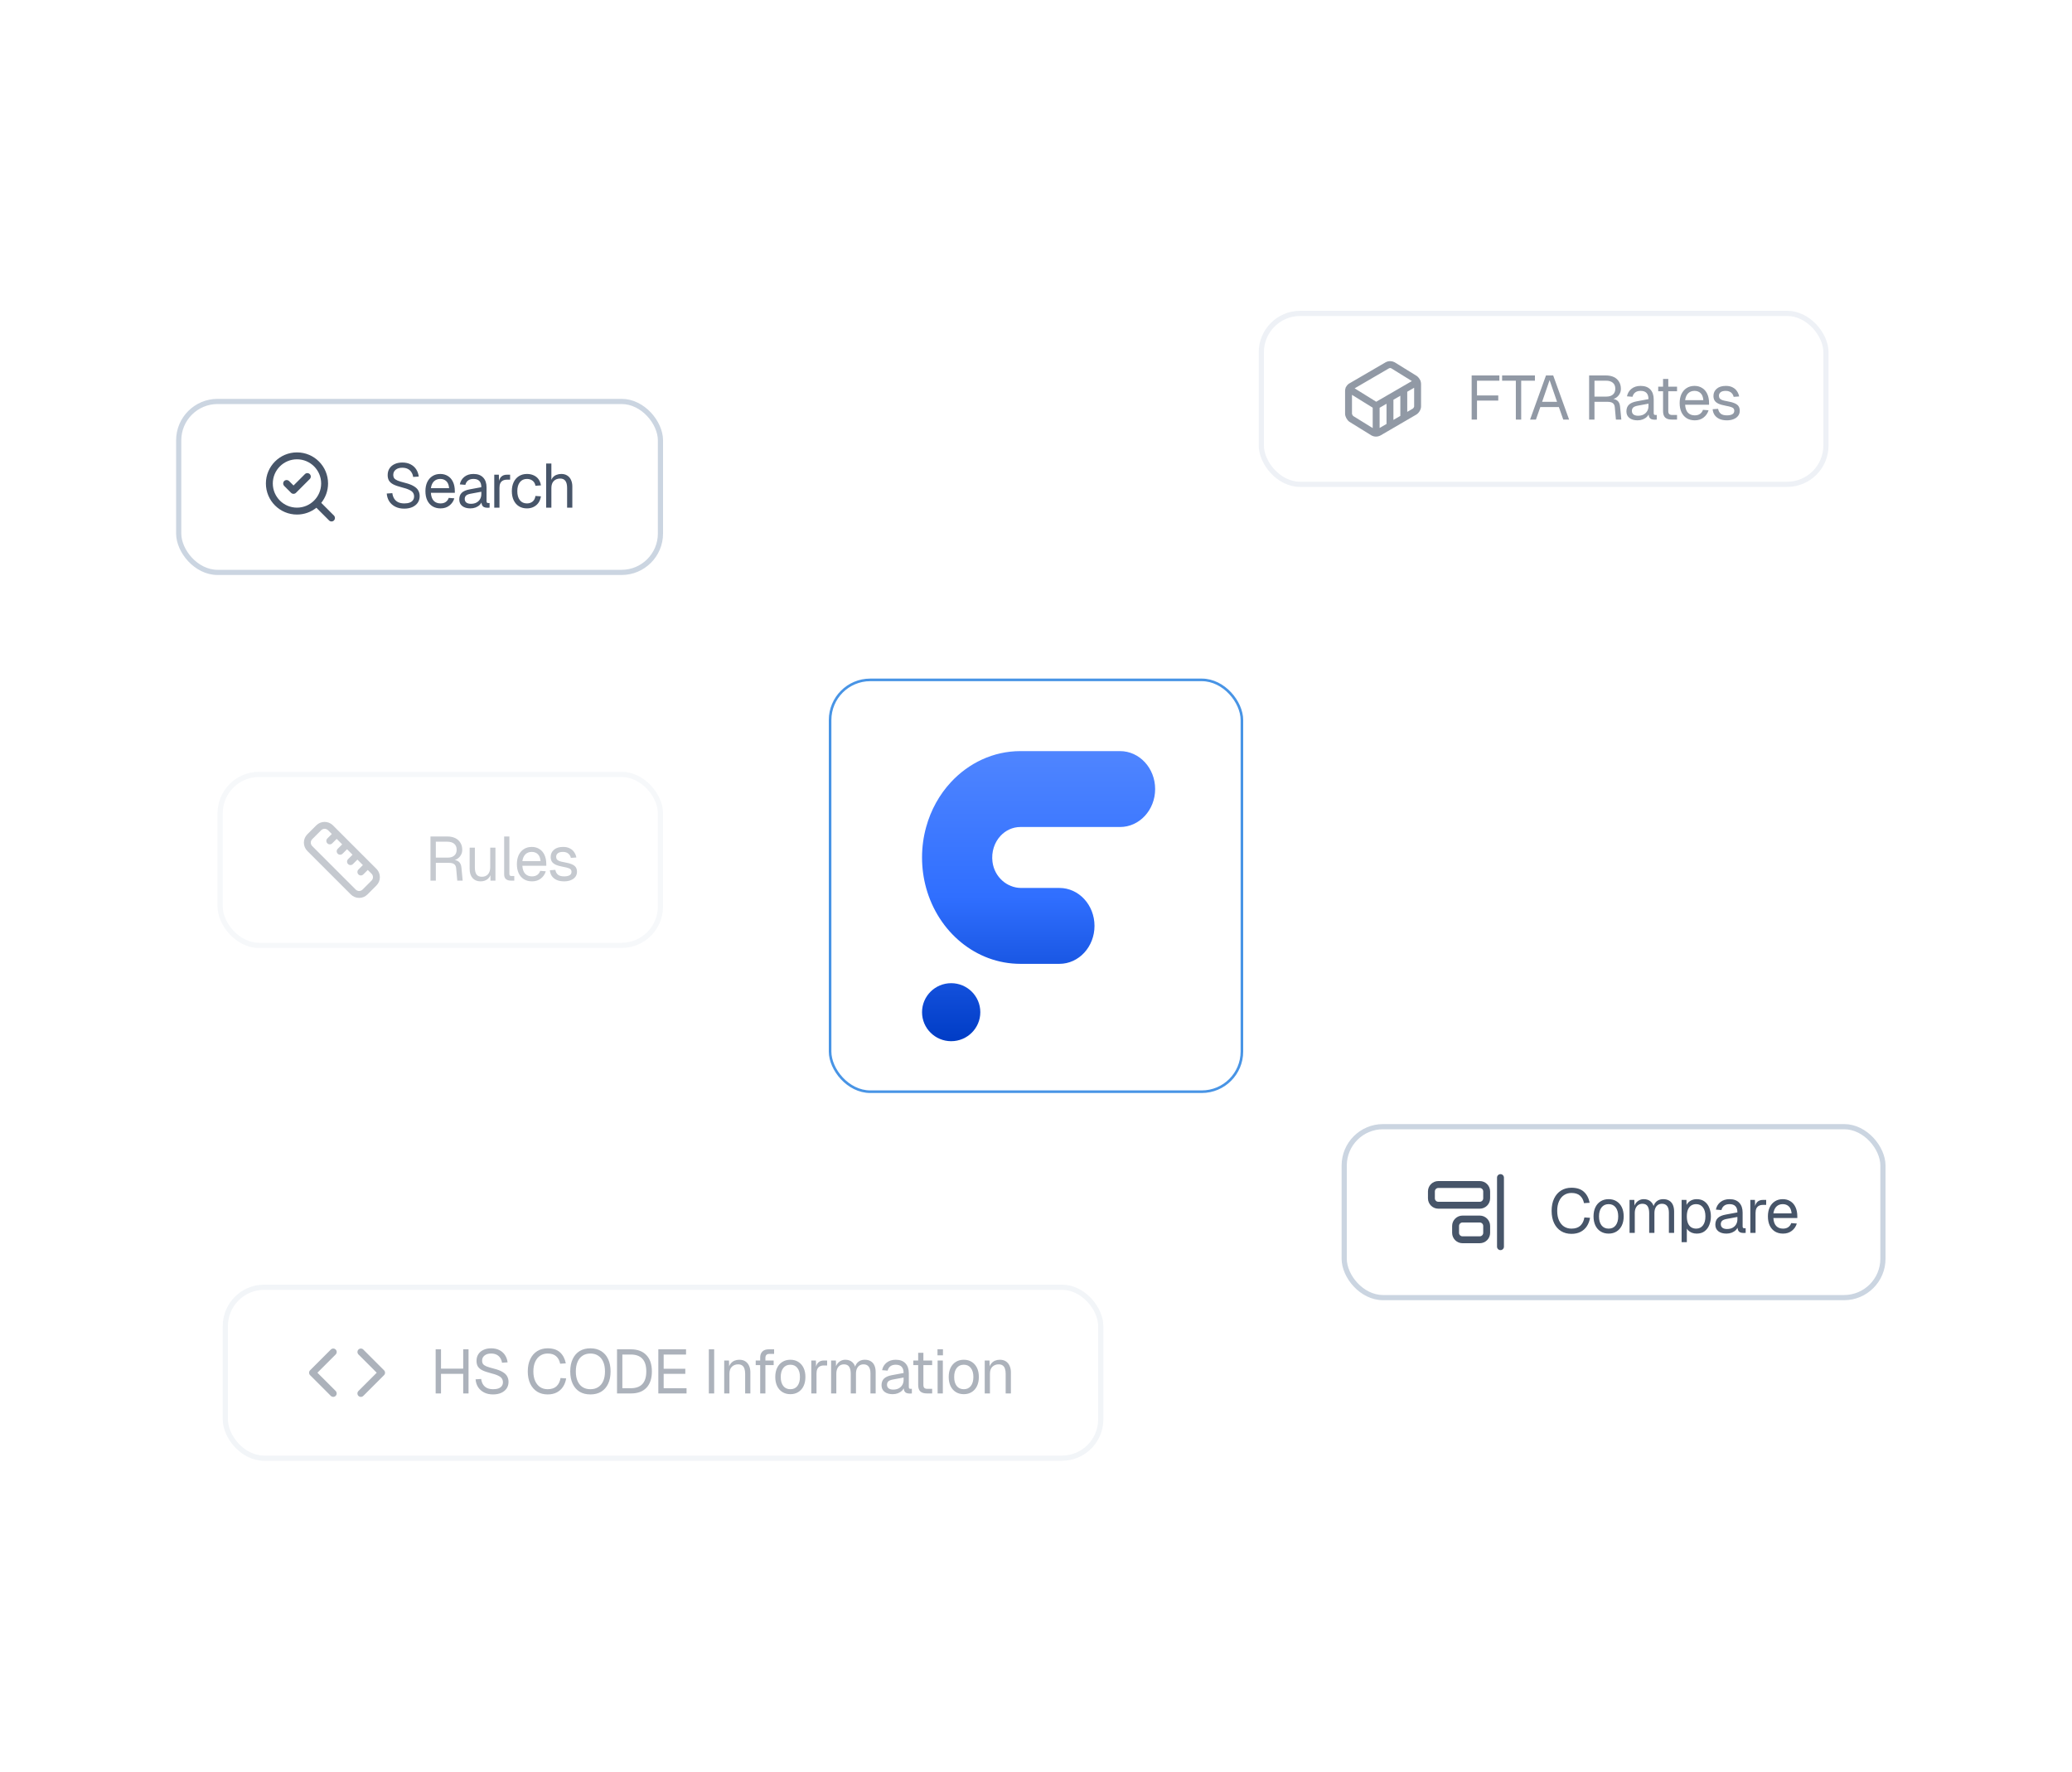 <svg width="400" height="342" viewBox="0 0 400 342" fill="none" xmlns="http://www.w3.org/2000/svg">
<rect width="400" height="342" fill="white"/>
<g filter="url(#filter0_d_2768_21896)">
<rect x="259" y="217" width="105" height="34" rx="8" fill="white"/>
<rect x="259.5" y="217.5" width="104" height="33" rx="7.5" stroke="#CBD5E1"/>
<g clip-path="url(#clip0_2768_21896)">
<path d="M289.001 240.667V227.333C289.001 226.965 289.3 226.667 289.668 226.667C290.036 226.667 290.335 226.965 290.335 227.333V240.667C290.335 241.035 290.036 241.333 289.668 241.333C289.3 241.333 289.001 241.035 289.001 240.667ZM286.335 236.667C286.335 236.298 286.036 236 285.668 236H282.335C281.966 236 281.668 236.298 281.668 236.667V238C281.668 238.368 281.966 238.667 282.335 238.667H285.668C286.036 238.667 286.335 238.368 286.335 238V236.667ZM286.335 230C286.335 229.632 286.036 229.333 285.668 229.333H277.668C277.3 229.333 277.001 229.632 277.001 230V231.333C277.001 231.701 277.3 232 277.668 232H285.668C286.036 232 286.335 231.701 286.335 231.333V230ZM287.668 238C287.668 239.105 286.773 240 285.668 240H282.335C281.23 240 280.335 239.105 280.335 238V236.667C280.335 235.562 281.23 234.667 282.335 234.667H285.668C286.773 234.667 287.668 235.562 287.668 236.667V238ZM287.668 231.333C287.668 232.438 286.773 233.333 285.668 233.333H277.668C276.563 233.333 275.668 232.438 275.668 231.333V230C275.668 228.895 276.563 228 277.668 228H285.668C286.773 228 287.668 228.895 287.668 230V231.333Z" fill="#475569"/>
</g>
<path d="M303.368 238.192C302.608 238.192 301.94 238.016 301.364 237.664C300.788 237.304 300.34 236.792 300.02 236.128C299.7 235.464 299.54 234.672 299.54 233.752C299.54 232.832 299.7 232.04 300.02 231.376C300.34 230.704 300.788 230.188 301.364 229.828C301.94 229.468 302.608 229.288 303.368 229.288C304.4 229.288 305.2 229.548 305.768 230.068C306.336 230.588 306.708 231.296 306.884 232.192L305.792 232.264C305.672 231.656 305.416 231.176 305.024 230.824C304.632 230.472 304.08 230.296 303.368 230.296C302.824 230.296 302.344 230.436 301.928 230.716C301.52 230.988 301.2 231.384 300.968 231.904C300.736 232.416 300.62 233.032 300.62 233.752C300.62 234.472 300.736 235.088 300.968 235.6C301.2 236.112 301.52 236.504 301.928 236.776C302.344 237.048 302.824 237.184 303.368 237.184C304.112 237.184 304.688 236.992 305.096 236.608C305.504 236.216 305.76 235.688 305.864 235.024L306.956 235.096C306.852 235.712 306.648 236.252 306.344 236.716C306.04 237.18 305.636 237.544 305.132 237.808C304.636 238.064 304.048 238.192 303.368 238.192ZM310.548 238.144C309.964 238.144 309.452 238.008 309.012 237.736C308.572 237.464 308.232 237.08 307.992 236.584C307.752 236.08 307.632 235.492 307.632 234.82C307.632 234.14 307.752 233.552 307.992 233.056C308.232 232.56 308.572 232.176 309.012 231.904C309.452 231.632 309.964 231.496 310.548 231.496C311.132 231.496 311.64 231.632 312.072 231.904C312.512 232.176 312.852 232.56 313.092 233.056C313.332 233.552 313.452 234.14 313.452 234.82C313.452 235.492 313.332 236.08 313.092 236.584C312.852 237.08 312.512 237.464 312.072 237.736C311.64 238.008 311.132 238.144 310.548 238.144ZM310.548 237.184C311.132 237.184 311.584 236.976 311.904 236.56C312.232 236.136 312.396 235.556 312.396 234.82C312.396 234.084 312.232 233.508 311.904 233.092C311.584 232.668 311.132 232.456 310.548 232.456C309.964 232.456 309.508 232.668 309.18 233.092C308.852 233.508 308.688 234.084 308.688 234.82C308.688 235.556 308.852 236.136 309.18 236.56C309.508 236.976 309.964 237.184 310.548 237.184ZM314.585 238V231.64H315.509L315.545 233.248L315.401 233.2C315.473 232.848 315.597 232.548 315.773 232.3C315.957 232.044 316.181 231.848 316.445 231.712C316.709 231.568 317.001 231.496 317.321 231.496C317.873 231.496 318.321 231.648 318.665 231.952C319.017 232.256 319.237 232.68 319.325 233.224L319.133 233.212C319.197 232.844 319.313 232.536 319.481 232.288C319.657 232.032 319.881 231.836 320.153 231.7C320.425 231.564 320.737 231.496 321.089 231.496C321.545 231.496 321.929 231.592 322.241 231.784C322.553 231.968 322.789 232.24 322.949 232.6C323.109 232.96 323.189 233.396 323.189 233.908V238H322.181V234.124C322.181 233.548 322.069 233.116 321.845 232.828C321.621 232.532 321.289 232.384 320.849 232.384C320.553 232.384 320.293 232.456 320.069 232.6C319.853 232.744 319.685 232.952 319.565 233.224C319.445 233.488 319.385 233.812 319.385 234.196V238H318.377V234.196C318.377 233.628 318.277 233.184 318.077 232.864C317.877 232.544 317.541 232.384 317.069 232.384C316.773 232.384 316.513 232.456 316.289 232.6C316.073 232.744 315.901 232.952 315.773 233.224C315.653 233.496 315.593 233.82 315.593 234.196V238H314.585ZM324.635 239.8V231.64H325.571L325.595 233.008L325.451 232.936C325.611 232.464 325.875 232.108 326.243 231.868C326.619 231.62 327.051 231.496 327.539 231.496C328.171 231.496 328.687 231.652 329.087 231.964C329.495 232.276 329.795 232.684 329.987 233.188C330.187 233.692 330.287 234.236 330.287 234.82C330.287 235.404 330.187 235.948 329.987 236.452C329.795 236.956 329.495 237.364 329.087 237.676C328.687 237.988 328.171 238.144 327.539 238.144C327.211 238.144 326.903 238.088 326.615 237.976C326.335 237.864 326.095 237.708 325.895 237.508C325.703 237.308 325.571 237.072 325.499 236.8L325.643 236.632V239.8H324.635ZM327.443 237.184C327.995 237.184 328.431 236.976 328.751 236.56C329.071 236.144 329.231 235.564 329.231 234.82C329.231 234.076 329.071 233.496 328.751 233.08C328.431 232.664 327.995 232.456 327.443 232.456C327.075 232.456 326.755 232.544 326.483 232.72C326.219 232.896 326.011 233.16 325.859 233.512C325.715 233.864 325.643 234.3 325.643 234.82C325.643 235.34 325.715 235.776 325.859 236.128C326.003 236.48 326.211 236.744 326.483 236.92C326.755 237.096 327.075 237.184 327.443 237.184ZM333.294 238.144C332.638 238.144 332.114 237.992 331.722 237.688C331.338 237.384 331.146 236.96 331.146 236.416C331.146 235.872 331.306 235.444 331.626 235.132C331.946 234.82 332.454 234.6 333.15 234.472L335.406 234.052C335.406 233.516 335.278 233.116 335.022 232.852C334.774 232.588 334.398 232.456 333.894 232.456C333.454 232.456 333.106 232.556 332.85 232.756C332.594 232.948 332.418 233.228 332.322 233.596L331.254 233.512C331.374 232.912 331.662 232.428 332.118 232.06C332.582 231.684 333.174 231.496 333.894 231.496C334.71 231.496 335.334 231.728 335.766 232.192C336.198 232.648 336.414 233.28 336.414 234.088V236.716C336.414 236.86 336.438 236.964 336.486 237.028C336.542 237.084 336.63 237.112 336.75 237.112H337.002V238C336.97 238.008 336.918 238.012 336.846 238.012C336.774 238.02 336.698 238.024 336.618 238.024C336.33 238.024 336.094 237.98 335.91 237.892C335.734 237.796 335.606 237.652 335.526 237.46C335.446 237.26 335.406 237 335.406 236.68L335.526 236.704C335.47 236.976 335.334 237.224 335.118 237.448C334.902 237.664 334.634 237.836 334.314 237.964C333.994 238.084 333.654 238.144 333.294 238.144ZM333.39 237.256C333.814 237.256 334.174 237.176 334.47 237.016C334.774 236.848 335.006 236.624 335.166 236.344C335.326 236.056 335.406 235.736 335.406 235.384V234.928L333.342 235.312C332.91 235.392 332.61 235.516 332.442 235.684C332.282 235.844 332.202 236.056 332.202 236.32C332.202 236.616 332.306 236.848 332.514 237.016C332.73 237.176 333.022 237.256 333.39 237.256ZM337.901 238V231.64H338.789L338.837 233.248L338.741 233.212C338.821 232.668 338.993 232.272 339.257 232.024C339.529 231.768 339.889 231.64 340.337 231.64H340.961V232.6H340.349C340.029 232.6 339.761 232.66 339.545 232.78C339.337 232.892 339.177 233.064 339.065 233.296C338.961 233.52 338.909 233.808 338.909 234.16V238H337.901ZM344.211 238.144C343.611 238.144 343.091 238.008 342.651 237.736C342.219 237.464 341.883 237.08 341.643 236.584C341.411 236.08 341.295 235.492 341.295 234.82C341.295 234.148 341.411 233.564 341.643 233.068C341.883 232.572 342.215 232.188 342.639 231.916C343.071 231.636 343.579 231.496 344.163 231.496C344.715 231.496 345.203 231.628 345.627 231.892C346.051 232.148 346.379 232.524 346.611 233.02C346.851 233.516 346.971 234.12 346.971 234.832V235.132H342.351C342.391 235.812 342.571 236.324 342.891 236.668C343.219 237.012 343.659 237.184 344.211 237.184C344.627 237.184 344.967 237.088 345.231 236.896C345.503 236.696 345.691 236.436 345.795 236.116L346.875 236.2C346.707 236.768 346.387 237.236 345.915 237.604C345.451 237.964 344.883 238.144 344.211 238.144ZM342.351 234.244H345.867C345.819 233.628 345.639 233.176 345.327 232.888C345.023 232.6 344.635 232.456 344.163 232.456C343.675 232.456 343.271 232.608 342.951 232.912C342.639 233.208 342.439 233.652 342.351 234.244Z" fill="#475569"/>
</g>
<g filter="url(#filter1_d_2768_21896)">
<rect x="34" y="77" width="94" height="34" rx="8" fill="white"/>
<rect x="34.5" y="77.5" width="93" height="33" rx="7.5" stroke="#CBD5E1"/>
<path d="M61.999 93.333C61.999 90.756 59.909 88.667 57.332 88.667C54.755 88.667 52.665 90.756 52.665 93.333C52.665 95.911 54.755 98 57.332 98C59.909 98 61.999 95.911 61.999 93.333ZM58.861 91.529C59.121 91.268 59.543 91.268 59.803 91.529C60.064 91.789 60.064 92.211 59.803 92.471L57.137 95.138C56.876 95.398 56.454 95.398 56.194 95.138L54.861 93.805L54.815 93.754C54.602 93.492 54.617 93.106 54.861 92.862C55.105 92.618 55.491 92.603 55.753 92.816L55.803 92.862L56.665 93.724L58.861 91.529ZM63.332 93.333C63.332 94.75 62.84 96.051 62.019 97.078L64.47 99.529L64.516 99.579C64.73 99.841 64.714 100.227 64.47 100.471C64.21 100.732 63.788 100.732 63.527 100.471L61.076 98.02C60.05 98.841 58.749 99.333 57.332 99.333C54.018 99.333 51.332 96.647 51.332 93.333C51.332 90.02 54.018 87.333 57.332 87.333C60.646 87.333 63.332 90.02 63.332 93.333Z" fill="#475569"/>
<path d="M78.032 98.192C77.376 98.192 76.804 98.068 76.316 97.82C75.828 97.572 75.44 97.232 75.152 96.8C74.872 96.36 74.708 95.852 74.66 95.276L75.74 95.204C75.796 95.628 75.92 95.988 76.112 96.284C76.304 96.58 76.56 96.804 76.88 96.956C77.208 97.108 77.6 97.184 78.056 97.184C78.456 97.184 78.796 97.132 79.076 97.028C79.356 96.924 79.568 96.772 79.712 96.572C79.864 96.372 79.94 96.128 79.94 95.84C79.94 95.576 79.876 95.344 79.748 95.144C79.628 94.936 79.392 94.748 79.04 94.58C78.696 94.404 78.184 94.232 77.504 94.064C76.848 93.896 76.324 93.712 75.932 93.512C75.548 93.312 75.268 93.068 75.092 92.78C74.924 92.492 74.84 92.136 74.84 91.712C74.84 91.232 74.952 90.812 75.176 90.452C75.408 90.084 75.736 89.8 76.16 89.6C76.584 89.392 77.088 89.288 77.672 89.288C78.296 89.288 78.832 89.408 79.28 89.648C79.728 89.88 80.084 90.2 80.348 90.608C80.612 91.016 80.776 91.48 80.84 92L79.76 92.072C79.712 91.728 79.6 91.424 79.424 91.16C79.256 90.888 79.024 90.676 78.728 90.524C78.432 90.372 78.072 90.296 77.648 90.296C77.12 90.296 76.7 90.424 76.388 90.68C76.076 90.928 75.92 91.256 75.92 91.664C75.92 91.928 75.98 92.148 76.1 92.324C76.228 92.492 76.452 92.644 76.772 92.78C77.092 92.908 77.552 93.048 78.152 93.2C78.864 93.376 79.428 93.588 79.844 93.836C80.268 94.076 80.568 94.356 80.744 94.676C80.928 94.996 81.02 95.36 81.02 95.768C81.02 96.264 80.892 96.696 80.636 97.064C80.38 97.424 80.028 97.704 79.58 97.904C79.132 98.096 78.616 98.192 78.032 98.192ZM85.044 98.144C84.444 98.144 83.924 98.008 83.484 97.736C83.052 97.464 82.716 97.08 82.476 96.584C82.244 96.08 82.128 95.492 82.128 94.82C82.128 94.148 82.244 93.564 82.476 93.068C82.716 92.572 83.048 92.188 83.472 91.916C83.904 91.636 84.412 91.496 84.996 91.496C85.548 91.496 86.036 91.628 86.46 91.892C86.884 92.148 87.212 92.524 87.444 93.02C87.684 93.516 87.804 94.12 87.804 94.832V95.132H83.184C83.224 95.812 83.404 96.324 83.724 96.668C84.052 97.012 84.492 97.184 85.044 97.184C85.46 97.184 85.8 97.088 86.064 96.896C86.336 96.696 86.524 96.436 86.628 96.116L87.708 96.2C87.54 96.768 87.22 97.236 86.748 97.604C86.284 97.964 85.716 98.144 85.044 98.144ZM83.184 94.244H86.7C86.652 93.628 86.472 93.176 86.16 92.888C85.856 92.6 85.468 92.456 84.996 92.456C84.508 92.456 84.104 92.608 83.784 92.912C83.472 93.208 83.272 93.652 83.184 94.244ZM90.809 98.144C90.153 98.144 89.629 97.992 89.237 97.688C88.853 97.384 88.661 96.96 88.661 96.416C88.661 95.872 88.821 95.444 89.141 95.132C89.461 94.82 89.969 94.6 90.665 94.472L92.921 94.052C92.921 93.516 92.793 93.116 92.537 92.852C92.289 92.588 91.913 92.456 91.409 92.456C90.969 92.456 90.621 92.556 90.365 92.756C90.109 92.948 89.933 93.228 89.837 93.596L88.769 93.512C88.889 92.912 89.177 92.428 89.633 92.06C90.097 91.684 90.689 91.496 91.409 91.496C92.225 91.496 92.849 91.728 93.281 92.192C93.713 92.648 93.929 93.28 93.929 94.088V96.716C93.929 96.86 93.953 96.964 94.001 97.028C94.057 97.084 94.145 97.112 94.265 97.112H94.517V98C94.485 98.008 94.433 98.012 94.361 98.012C94.289 98.02 94.213 98.024 94.133 98.024C93.845 98.024 93.609 97.98 93.425 97.892C93.249 97.796 93.121 97.652 93.041 97.46C92.961 97.26 92.921 97 92.921 96.68L93.041 96.704C92.985 96.976 92.849 97.224 92.633 97.448C92.417 97.664 92.149 97.836 91.829 97.964C91.509 98.084 91.169 98.144 90.809 98.144ZM90.905 97.256C91.329 97.256 91.689 97.176 91.985 97.016C92.289 96.848 92.521 96.624 92.681 96.344C92.841 96.056 92.921 95.736 92.921 95.384V94.928L90.857 95.312C90.425 95.392 90.125 95.516 89.957 95.684C89.797 95.844 89.717 96.056 89.717 96.32C89.717 96.616 89.821 96.848 90.029 97.016C90.245 97.176 90.537 97.256 90.905 97.256ZM95.416 98V91.64H96.304L96.352 93.248L96.256 93.212C96.336 92.668 96.508 92.272 96.772 92.024C97.044 91.768 97.404 91.64 97.852 91.64H98.476V92.6H97.864C97.544 92.6 97.276 92.66 97.06 92.78C96.852 92.892 96.692 93.064 96.58 93.296C96.476 93.52 96.424 93.808 96.424 94.16V98H95.416ZM101.726 98.144C101.134 98.144 100.618 98.008 100.178 97.736C99.746 97.464 99.41 97.08 99.17 96.584C98.93 96.08 98.81 95.492 98.81 94.82C98.81 94.148 98.93 93.564 99.17 93.068C99.41 92.572 99.746 92.188 100.178 91.916C100.618 91.636 101.134 91.496 101.726 91.496C102.214 91.496 102.646 91.584 103.022 91.76C103.406 91.928 103.718 92.176 103.958 92.504C104.198 92.832 104.354 93.232 104.426 93.704L103.37 93.776C103.298 93.352 103.114 93.028 102.818 92.804C102.522 92.572 102.158 92.456 101.726 92.456C101.142 92.456 100.686 92.668 100.358 93.092C100.03 93.508 99.866 94.084 99.866 94.82C99.866 95.556 100.03 96.136 100.358 96.56C100.686 96.976 101.142 97.184 101.726 97.184C102.158 97.184 102.522 97.064 102.818 96.824C103.114 96.584 103.298 96.224 103.37 95.744L104.426 95.816C104.354 96.288 104.198 96.7 103.958 97.052C103.718 97.396 103.406 97.664 103.022 97.856C102.646 98.048 102.214 98.144 101.726 98.144ZM105.436 98V89.48H106.444V93.044L106.324 93.02C106.404 92.668 106.54 92.38 106.732 92.156C106.924 91.932 107.16 91.768 107.44 91.664C107.72 91.552 108.028 91.496 108.364 91.496C108.82 91.496 109.204 91.6 109.516 91.808C109.836 92.008 110.076 92.292 110.236 92.66C110.404 93.02 110.488 93.436 110.488 93.908V98H109.48V94.196C109.48 93.58 109.368 93.124 109.144 92.828C108.928 92.532 108.596 92.384 108.148 92.384C107.636 92.384 107.224 92.54 106.912 92.852C106.6 93.164 106.444 93.616 106.444 94.208V98H105.436Z" fill="#475569"/>
</g>
<g opacity="0.32" filter="url(#filter2_d_2768_21896)">
<rect x="42" y="149" width="86" height="34" rx="8" fill="white"/>
<rect x="42.5" y="149.5" width="85" height="33" rx="7.5" stroke="#E2E8F0"/>
<g clip-path="url(#clip1_2768_21896)">
<path d="M58.664 162.667C58.664 162.066 58.902 161.489 59.326 161.063L61.062 159.328C61.488 158.904 62.064 158.666 62.665 158.666C63.229 158.666 63.771 158.875 64.188 159.25L64.269 159.328L72.669 167.728L72.746 167.809C72.921 168.001 73.063 168.223 73.163 168.464C73.277 168.74 73.336 169.035 73.336 169.333C73.336 169.632 73.277 169.927 73.163 170.203C73.049 170.478 72.88 170.727 72.669 170.938L72.67 170.938L70.937 172.671C70.726 172.882 70.476 173.05 70.201 173.164C69.926 173.279 69.63 173.337 69.332 173.337C69.034 173.337 68.738 173.279 68.463 173.164C68.188 173.05 67.938 172.882 67.727 172.671L59.326 164.27C58.902 163.844 58.664 163.268 58.664 162.667ZM59.997 162.667C59.997 162.915 60.096 163.153 60.27 163.329L68.671 171.729C68.757 171.816 68.861 171.885 68.974 171.932C69.087 171.98 69.209 172.004 69.332 172.004C69.455 172.004 69.577 171.98 69.69 171.932C69.803 171.885 69.906 171.816 69.993 171.729L69.994 171.729L71.727 169.996L71.728 169.994C71.815 169.908 71.884 169.805 71.931 169.692C71.978 169.578 72.003 169.456 72.003 169.333C72.003 169.211 71.978 169.089 71.931 168.975C71.884 168.862 71.815 168.759 71.728 168.672L70.999 167.943L70.137 168.805C69.876 169.065 69.454 169.065 69.194 168.805C68.934 168.545 68.934 168.122 69.194 167.862L70.056 167L68.999 165.943L68.137 166.805C67.876 167.065 67.454 167.065 67.194 166.805C66.934 166.545 66.934 166.122 67.194 165.862L68.056 165L66.999 163.943L66.137 164.805C65.876 165.065 65.454 165.065 65.194 164.805C64.934 164.545 64.934 164.122 65.194 163.862L66.056 163L64.999 161.943L64.137 162.805C63.876 163.065 63.454 163.065 63.194 162.805C62.934 162.545 62.934 162.122 63.194 161.862L64.056 161L63.328 160.272C63.152 160.097 62.914 159.999 62.665 159.999C62.417 159.999 62.179 160.096 62.003 160.271L62.003 160.272L60.27 162.005L60.27 162.004C60.095 162.18 59.997 162.419 59.997 162.667Z" fill="#475569"/>
</g>
<path d="M83.104 170V161.48H86.332C86.932 161.48 87.448 161.584 87.88 161.792C88.312 162 88.644 162.3 88.876 162.692C89.116 163.076 89.236 163.532 89.236 164.06C89.236 164.444 89.144 164.788 88.96 165.092C88.784 165.388 88.556 165.624 88.276 165.8C87.996 165.976 87.704 166.072 87.4 166.088L87.328 165.98C87.848 165.98 88.256 166.1 88.552 166.34C88.856 166.58 89.032 166.964 89.08 167.492L89.32 170H88.276L88.06 167.6C88.028 167.248 87.9 166.988 87.676 166.82C87.46 166.652 87.104 166.568 86.608 166.568H84.136V170H83.104ZM84.136 165.56H86.464C86.984 165.56 87.396 165.428 87.7 165.164C88.004 164.9 88.156 164.524 88.156 164.036C88.156 163.54 88 163.16 87.688 162.896C87.376 162.624 86.924 162.488 86.332 162.488H84.136V165.56ZM92.753 170.144C92.121 170.144 91.613 169.932 91.229 169.508C90.853 169.076 90.665 168.484 90.665 167.732V163.64H91.673V167.456C91.673 168.072 91.781 168.528 91.997 168.824C92.221 169.112 92.561 169.256 93.017 169.256C93.521 169.256 93.917 169.096 94.205 168.776C94.493 168.448 94.637 168 94.637 167.432V163.64H95.645V170H94.685V168.428L94.841 168.512C94.713 169.032 94.469 169.436 94.109 169.724C93.749 170.004 93.297 170.144 92.753 170.144ZM98.576 170C98.208 170 97.908 169.904 97.676 169.712C97.444 169.52 97.328 169.216 97.328 168.8V161.48H98.336V168.716C98.336 168.844 98.368 168.944 98.432 169.016C98.504 169.08 98.604 169.112 98.732 169.112H99.284V170H98.576ZM102.701 170.144C102.101 170.144 101.581 170.008 101.141 169.736C100.709 169.464 100.373 169.08 100.133 168.584C99.901 168.08 99.785 167.492 99.785 166.82C99.785 166.148 99.901 165.564 100.133 165.068C100.373 164.572 100.705 164.188 101.129 163.916C101.561 163.636 102.069 163.496 102.653 163.496C103.205 163.496 103.693 163.628 104.117 163.892C104.541 164.148 104.869 164.524 105.101 165.02C105.341 165.516 105.461 166.12 105.461 166.832V167.132H100.841C100.881 167.812 101.061 168.324 101.381 168.668C101.709 169.012 102.149 169.184 102.701 169.184C103.117 169.184 103.457 169.088 103.721 168.896C103.993 168.696 104.181 168.436 104.285 168.116L105.365 168.2C105.197 168.768 104.877 169.236 104.405 169.604C103.941 169.964 103.373 170.144 102.701 170.144ZM100.841 166.244H104.357C104.309 165.628 104.129 165.176 103.817 164.888C103.513 164.6 103.125 164.456 102.653 164.456C102.165 164.456 101.761 164.608 101.441 164.912C101.129 165.208 100.929 165.652 100.841 166.244ZM108.902 170.144C108.334 170.144 107.85 170.052 107.45 169.868C107.058 169.684 106.75 169.432 106.526 169.112C106.31 168.784 106.186 168.412 106.154 167.996L107.21 167.924C107.274 168.308 107.438 168.616 107.702 168.848C107.966 169.072 108.366 169.184 108.902 169.184C109.334 169.184 109.678 169.116 109.934 168.98C110.198 168.836 110.33 168.608 110.33 168.296C110.33 168.128 110.29 167.988 110.21 167.876C110.13 167.764 109.974 167.668 109.742 167.588C109.51 167.5 109.166 167.416 108.71 167.336C108.102 167.224 107.622 167.088 107.27 166.928C106.926 166.76 106.678 166.556 106.526 166.316C106.382 166.068 106.31 165.776 106.31 165.44C106.31 164.872 106.518 164.408 106.934 164.048C107.35 163.68 107.942 163.496 108.71 163.496C109.23 163.496 109.666 163.592 110.018 163.784C110.378 163.968 110.658 164.216 110.858 164.528C111.066 164.832 111.202 165.168 111.266 165.536L110.21 165.608C110.162 165.384 110.074 165.188 109.946 165.02C109.818 164.844 109.65 164.708 109.442 164.612C109.234 164.508 108.986 164.456 108.698 164.456C108.242 164.456 107.906 164.544 107.69 164.72C107.474 164.896 107.366 165.12 107.366 165.392C107.366 165.6 107.414 165.772 107.51 165.908C107.614 166.036 107.778 166.144 108.002 166.232C108.226 166.312 108.526 166.384 108.902 166.448C109.55 166.56 110.054 166.696 110.414 166.856C110.774 167.016 111.026 167.212 111.17 167.444C111.314 167.676 111.386 167.96 111.386 168.296C111.386 168.688 111.274 169.024 111.05 169.304C110.834 169.576 110.538 169.784 110.162 169.928C109.794 170.072 109.374 170.144 108.902 170.144Z" fill="#475569"/>
</g>
<g opacity="0.6" filter="url(#filter3_d_2768_21896)">
<rect x="243" y="60" width="110" height="34" rx="8" fill="white"/>
<rect x="243.5" y="60.5" width="109" height="33" rx="7.5" stroke="#E2E8F0"/>
<g clip-path="url(#clip2_2768_21896)">
<path d="M273.001 74.852L271.668 75.624V79.51L272.727 78.893C272.776 78.863 272.853 78.79 272.919 78.678C272.951 78.625 272.973 78.573 272.986 78.531C272.999 78.491 273.001 78.469 273.001 78.467V74.852ZM266.335 78.717V82.617L267.668 81.841V77.944L266.335 78.717ZM269.001 77.171V81.064L270.335 80.287V76.398L269.001 77.171ZM268.368 71.05C268.285 71.05 268.203 71.072 268.131 71.113L261.51 74.969L265.679 77.555L272.564 73.564L268.598 71.109C268.528 71.071 268.448 71.05 268.368 71.05ZM261.017 79.938C261.031 79.984 261.055 80.04 261.087 80.098C261.148 80.211 261.217 80.288 261.256 80.322L265.001 82.641V78.704L261.001 76.223V79.867C261.001 79.867 261.002 79.89 261.017 79.938ZM274.335 78.467C274.335 78.79 274.213 79.108 274.067 79.356C273.918 79.608 273.696 79.867 273.411 80.038L273.404 80.043L266.537 84.043L266.531 84.046C266.258 84.201 265.949 84.283 265.635 84.283C265.321 84.283 265.011 84.201 264.738 84.046C264.731 84.042 264.724 84.037 264.717 84.033L260.517 81.434C260.5 81.423 260.484 81.412 260.468 81.4C260.237 81.226 260.047 80.975 259.916 80.736C259.788 80.501 259.668 80.188 259.668 79.867V75.467C259.668 75.307 259.694 75.147 259.74 74.992C259.751 74.897 259.781 74.802 259.835 74.716C259.85 74.69 259.868 74.667 259.887 74.644C260.055 74.34 260.311 74.086 260.623 73.943L267.465 69.957L267.472 69.954C267.745 69.799 268.054 69.717 268.368 69.717C268.643 69.717 268.914 69.779 269.16 69.899L269.264 69.954L269.286 69.966L273.486 72.566L273.535 72.6C273.756 72.766 273.985 73.026 274.141 73.342C274.154 73.36 274.166 73.379 274.178 73.399C274.224 73.479 274.252 73.565 274.263 73.652C274.308 73.805 274.335 73.967 274.335 74.133V78.467Z" fill="#475569"/>
</g>
<path d="M284.104 81V72.48H289.456V73.488H284.62L285.136 72.96V76.872L284.62 76.344H289.24V77.328H284.62L285.136 76.8V81H284.104ZM292.634 81V73.488H289.982V72.48H296.318V73.488H293.666V81H292.634ZM295.381 81L298.453 72.48H299.845L302.917 81H301.789L300.937 78.576H297.361L296.509 81H295.381ZM297.709 77.568H300.589L299.149 73.38L297.709 77.568ZM306.781 81V72.48H310.009C310.609 72.48 311.125 72.584 311.557 72.792C311.989 73 312.321 73.3 312.553 73.692C312.793 74.076 312.913 74.532 312.913 75.06C312.913 75.444 312.821 75.788 312.637 76.092C312.461 76.388 312.233 76.624 311.953 76.8C311.673 76.976 311.381 77.072 311.077 77.088L311.005 76.98C311.525 76.98 311.933 77.1 312.229 77.34C312.533 77.58 312.709 77.964 312.757 78.492L312.997 81H311.953L311.737 78.6C311.705 78.248 311.577 77.988 311.353 77.82C311.137 77.652 310.781 77.568 310.285 77.568H307.813V81H306.781ZM307.813 76.56H310.141C310.661 76.56 311.073 76.428 311.377 76.164C311.681 75.9 311.833 75.524 311.833 75.036C311.833 74.54 311.677 74.16 311.365 73.896C311.053 73.624 310.601 73.488 310.009 73.488H307.813V76.56ZM316.128 81.144C315.472 81.144 314.948 80.992 314.556 80.688C314.172 80.384 313.98 79.96 313.98 79.416C313.98 78.872 314.14 78.444 314.46 78.132C314.78 77.82 315.288 77.6 315.984 77.472L318.24 77.052C318.24 76.516 318.112 76.116 317.856 75.852C317.608 75.588 317.232 75.456 316.728 75.456C316.288 75.456 315.94 75.556 315.684 75.756C315.428 75.948 315.252 76.228 315.156 76.596L314.088 76.512C314.208 75.912 314.496 75.428 314.952 75.06C315.416 74.684 316.008 74.496 316.728 74.496C317.544 74.496 318.168 74.728 318.6 75.192C319.032 75.648 319.248 76.28 319.248 77.088V79.716C319.248 79.86 319.272 79.964 319.32 80.028C319.376 80.084 319.464 80.112 319.584 80.112H319.836V81C319.804 81.008 319.752 81.012 319.68 81.012C319.608 81.02 319.532 81.024 319.452 81.024C319.164 81.024 318.928 80.98 318.744 80.892C318.568 80.796 318.44 80.652 318.36 80.46C318.28 80.26 318.24 80 318.24 79.68L318.36 79.704C318.304 79.976 318.168 80.224 317.952 80.448C317.736 80.664 317.468 80.836 317.148 80.964C316.828 81.084 316.488 81.144 316.128 81.144ZM316.224 80.256C316.648 80.256 317.008 80.176 317.304 80.016C317.608 79.848 317.84 79.624 318 79.344C318.16 79.056 318.24 78.736 318.24 78.384V77.928L316.176 78.312C315.744 78.392 315.444 78.516 315.276 78.684C315.116 78.844 315.036 79.056 315.036 79.32C315.036 79.616 315.14 79.848 315.348 80.016C315.564 80.176 315.856 80.256 316.224 80.256ZM322.746 81C322.17 81 321.742 80.868 321.462 80.604C321.19 80.34 321.054 79.928 321.054 79.368V73.152H322.062V79.344C322.062 79.632 322.126 79.832 322.254 79.944C322.382 80.056 322.578 80.112 322.842 80.112H323.754V81H322.746ZM320.118 75.528V74.64H323.754V75.528H320.118ZM327.174 81.144C326.574 81.144 326.054 81.008 325.614 80.736C325.182 80.464 324.846 80.08 324.606 79.584C324.374 79.08 324.258 78.492 324.258 77.82C324.258 77.148 324.374 76.564 324.606 76.068C324.846 75.572 325.178 75.188 325.602 74.916C326.034 74.636 326.542 74.496 327.126 74.496C327.678 74.496 328.166 74.628 328.59 74.892C329.014 75.148 329.342 75.524 329.574 76.02C329.814 76.516 329.934 77.12 329.934 77.832V78.132H325.314C325.354 78.812 325.534 79.324 325.854 79.668C326.182 80.012 326.622 80.184 327.174 80.184C327.59 80.184 327.93 80.088 328.194 79.896C328.466 79.696 328.654 79.436 328.758 79.116L329.838 79.2C329.67 79.768 329.35 80.236 328.878 80.604C328.414 80.964 327.846 81.144 327.174 81.144ZM325.314 77.244H328.83C328.782 76.628 328.602 76.176 328.29 75.888C327.986 75.6 327.598 75.456 327.126 75.456C326.638 75.456 326.234 75.608 325.914 75.912C325.602 76.208 325.402 76.652 325.314 77.244ZM333.376 81.144C332.808 81.144 332.324 81.052 331.924 80.868C331.532 80.684 331.224 80.432 331 80.112C330.784 79.784 330.66 79.412 330.628 78.996L331.684 78.924C331.748 79.308 331.912 79.616 332.176 79.848C332.44 80.072 332.84 80.184 333.376 80.184C333.808 80.184 334.152 80.116 334.408 79.98C334.672 79.836 334.804 79.608 334.804 79.296C334.804 79.128 334.764 78.988 334.684 78.876C334.604 78.764 334.448 78.668 334.216 78.588C333.984 78.5 333.64 78.416 333.184 78.336C332.576 78.224 332.096 78.088 331.744 77.928C331.4 77.76 331.152 77.556 331 77.316C330.856 77.068 330.784 76.776 330.784 76.44C330.784 75.872 330.992 75.408 331.408 75.048C331.824 74.68 332.416 74.496 333.184 74.496C333.704 74.496 334.14 74.592 334.492 74.784C334.852 74.968 335.132 75.216 335.332 75.528C335.54 75.832 335.676 76.168 335.74 76.536L334.684 76.608C334.636 76.384 334.548 76.188 334.42 76.02C334.292 75.844 334.124 75.708 333.916 75.612C333.708 75.508 333.46 75.456 333.172 75.456C332.716 75.456 332.38 75.544 332.164 75.72C331.948 75.896 331.84 76.12 331.84 76.392C331.84 76.6 331.888 76.772 331.984 76.908C332.088 77.036 332.252 77.144 332.476 77.232C332.7 77.312 333 77.384 333.376 77.448C334.024 77.56 334.528 77.696 334.888 77.856C335.248 78.016 335.5 78.212 335.644 78.444C335.788 78.676 335.86 78.96 335.86 79.296C335.86 79.688 335.748 80.024 335.524 80.304C335.308 80.576 335.012 80.784 334.636 80.928C334.268 81.072 333.848 81.144 333.376 81.144Z" fill="#475569"/>
</g>
<g opacity="0.45" filter="url(#filter4_d_2768_21896)">
<rect x="43" y="248" width="170" height="34" rx="8" fill="white"/>
<rect x="43.5" y="248.5" width="169" height="33" rx="7.5" stroke="#E2E8F0"/>
<path d="M63.863 260.529C64.124 260.268 64.546 260.268 64.806 260.529C65.066 260.789 65.066 261.211 64.806 261.471L61.277 265L64.806 268.529L64.852 268.579C65.065 268.841 65.05 269.227 64.806 269.471C64.562 269.715 64.176 269.73 63.914 269.517L63.863 269.471L59.863 265.471C59.603 265.211 59.603 264.789 59.863 264.529L63.863 260.529ZM69.197 260.529C69.457 260.268 69.879 260.268 70.139 260.529L74.139 264.529C74.4 264.789 74.4 265.211 74.139 265.471L70.139 269.471C69.879 269.732 69.457 269.732 69.197 269.471C68.936 269.211 68.936 268.789 69.197 268.529L72.725 265L69.197 261.471L69.151 261.421C68.937 261.159 68.953 260.773 69.197 260.529Z" fill="#475569"/>
<path d="M84.104 269V260.48H85.136V264.62L84.608 264.212H89.948L89.42 264.62V260.48H90.452V269H89.42V264.812L89.948 265.22H84.608L85.136 264.812V269H84.104ZM95.183 269.192C94.527 269.192 93.955 269.068 93.467 268.82C92.979 268.572 92.591 268.232 92.303 267.8C92.023 267.36 91.859 266.852 91.811 266.276L92.891 266.204C92.947 266.628 93.071 266.988 93.263 267.284C93.455 267.58 93.711 267.804 94.031 267.956C94.359 268.108 94.751 268.184 95.207 268.184C95.607 268.184 95.947 268.132 96.227 268.028C96.507 267.924 96.719 267.772 96.863 267.572C97.015 267.372 97.091 267.128 97.091 266.84C97.091 266.576 97.027 266.344 96.899 266.144C96.779 265.936 96.543 265.748 96.191 265.58C95.847 265.404 95.335 265.232 94.655 265.064C93.999 264.896 93.475 264.712 93.083 264.512C92.699 264.312 92.419 264.068 92.243 263.78C92.075 263.492 91.991 263.136 91.991 262.712C91.991 262.232 92.103 261.812 92.327 261.452C92.559 261.084 92.887 260.8 93.311 260.6C93.735 260.392 94.239 260.288 94.823 260.288C95.447 260.288 95.983 260.408 96.431 260.648C96.879 260.88 97.235 261.2 97.499 261.608C97.763 262.016 97.927 262.48 97.991 263L96.911 263.072C96.863 262.728 96.751 262.424 96.575 262.16C96.407 261.888 96.175 261.676 95.879 261.524C95.583 261.372 95.223 261.296 94.799 261.296C94.271 261.296 93.851 261.424 93.539 261.68C93.227 261.928 93.071 262.256 93.071 262.664C93.071 262.928 93.131 263.148 93.251 263.324C93.379 263.492 93.603 263.644 93.923 263.78C94.243 263.908 94.703 264.048 95.303 264.2C96.015 264.376 96.579 264.588 96.995 264.836C97.419 265.076 97.719 265.356 97.895 265.676C98.079 265.996 98.171 266.36 98.171 266.768C98.171 267.264 98.043 267.696 97.787 268.064C97.531 268.424 97.179 268.704 96.731 268.904C96.283 269.096 95.767 269.192 95.183 269.192ZM105.714 269.192C104.954 269.192 104.286 269.016 103.71 268.664C103.134 268.304 102.686 267.792 102.366 267.128C102.046 266.464 101.886 265.672 101.886 264.752C101.886 263.832 102.046 263.04 102.366 262.376C102.686 261.704 103.134 261.188 103.71 260.828C104.286 260.468 104.954 260.288 105.714 260.288C106.746 260.288 107.546 260.548 108.114 261.068C108.682 261.588 109.054 262.296 109.23 263.192L108.138 263.264C108.018 262.656 107.762 262.176 107.37 261.824C106.978 261.472 106.426 261.296 105.714 261.296C105.17 261.296 104.69 261.436 104.274 261.716C103.866 261.988 103.546 262.384 103.314 262.904C103.082 263.416 102.966 264.032 102.966 264.752C102.966 265.472 103.082 266.088 103.314 266.6C103.546 267.112 103.866 267.504 104.274 267.776C104.69 268.048 105.17 268.184 105.714 268.184C106.458 268.184 107.034 267.992 107.442 267.608C107.85 267.216 108.106 266.688 108.21 266.024L109.302 266.096C109.198 266.712 108.994 267.252 108.69 267.716C108.386 268.18 107.982 268.544 107.478 268.808C106.982 269.064 106.394 269.192 105.714 269.192ZM113.972 269.192C113.164 269.192 112.468 269.016 111.884 268.664C111.308 268.304 110.864 267.792 110.552 267.128C110.24 266.464 110.084 265.672 110.084 264.752C110.084 263.832 110.24 263.04 110.552 262.376C110.864 261.704 111.308 261.188 111.884 260.828C112.468 260.468 113.164 260.288 113.972 260.288C114.788 260.288 115.484 260.468 116.06 260.828C116.644 261.188 117.092 261.704 117.404 262.376C117.716 263.04 117.872 263.832 117.872 264.752C117.872 265.672 117.716 266.464 117.404 267.128C117.092 267.792 116.644 268.304 116.06 268.664C115.484 269.016 114.788 269.192 113.972 269.192ZM113.972 268.184C114.564 268.184 115.068 268.048 115.484 267.776C115.908 267.504 116.232 267.112 116.456 266.6C116.68 266.088 116.792 265.472 116.792 264.752C116.792 264.032 116.68 263.416 116.456 262.904C116.232 262.384 115.908 261.988 115.484 261.716C115.068 261.436 114.564 261.296 113.972 261.296C113.388 261.296 112.884 261.436 112.46 261.716C112.044 261.988 111.724 262.384 111.5 262.904C111.276 263.416 111.164 264.032 111.164 264.752C111.164 265.472 111.276 266.088 111.5 266.6C111.724 267.112 112.044 267.504 112.46 267.776C112.884 268.048 113.388 268.184 113.972 268.184ZM119.115 269V260.48H121.755C123.067 260.48 124.075 260.852 124.779 261.596C125.491 262.332 125.847 263.384 125.847 264.752C125.847 266.112 125.499 267.16 124.803 267.896C124.107 268.632 123.115 269 121.827 269H119.115ZM120.147 267.992H121.755C122.755 267.992 123.507 267.724 124.011 267.188C124.515 266.644 124.767 265.832 124.767 264.752C124.767 263.656 124.515 262.84 124.011 262.304C123.507 261.76 122.755 261.488 121.755 261.488H120.147V267.992ZM127.09 269V260.48H132.442V261.488H128.122V264.236H132.298V265.22H128.122V267.992H132.538V269H127.09ZM136.84 269V260.48H137.872V269H136.84ZM139.808 269V262.64H140.732L140.768 264.26L140.648 264.152C140.728 263.776 140.868 263.468 141.068 263.228C141.268 262.98 141.508 262.796 141.788 262.676C142.076 262.556 142.384 262.496 142.712 262.496C143.2 262.496 143.6 262.604 143.912 262.82C144.232 263.036 144.468 263.328 144.62 263.696C144.78 264.056 144.86 264.46 144.86 264.908V269H143.852V265.196C143.852 264.804 143.804 264.476 143.708 264.212C143.62 263.94 143.476 263.736 143.276 263.6C143.076 263.456 142.816 263.384 142.496 263.384C142.008 263.384 141.604 263.54 141.284 263.852C140.972 264.156 140.816 264.604 140.816 265.196V269H139.808ZM146.754 269V262.064C146.754 261.592 146.89 261.212 147.162 260.924C147.434 260.628 147.858 260.48 148.434 260.48H149.442V261.368H148.506C148.258 261.368 148.07 261.436 147.942 261.572C147.822 261.708 147.762 261.896 147.762 262.136V269H146.754ZM145.89 263.528V262.64H149.358V263.528H145.89ZM152.581 269.144C151.997 269.144 151.485 269.008 151.045 268.736C150.605 268.464 150.265 268.08 150.025 267.584C149.785 267.08 149.665 266.492 149.665 265.82C149.665 265.14 149.785 264.552 150.025 264.056C150.265 263.56 150.605 263.176 151.045 262.904C151.485 262.632 151.997 262.496 152.581 262.496C153.165 262.496 153.673 262.632 154.105 262.904C154.545 263.176 154.885 263.56 155.125 264.056C155.365 264.552 155.485 265.14 155.485 265.82C155.485 266.492 155.365 267.08 155.125 267.584C154.885 268.08 154.545 268.464 154.105 268.736C153.673 269.008 153.165 269.144 152.581 269.144ZM152.581 268.184C153.165 268.184 153.617 267.976 153.937 267.56C154.265 267.136 154.429 266.556 154.429 265.82C154.429 265.084 154.265 264.508 153.937 264.092C153.617 263.668 153.165 263.456 152.581 263.456C151.997 263.456 151.541 263.668 151.213 264.092C150.885 264.508 150.721 265.084 150.721 265.82C150.721 266.556 150.885 267.136 151.213 267.56C151.541 267.976 151.997 268.184 152.581 268.184ZM156.619 269V262.64H157.507L157.555 264.248L157.459 264.212C157.539 263.668 157.711 263.272 157.975 263.024C158.247 262.768 158.607 262.64 159.055 262.64H159.679V263.6H159.067C158.747 263.6 158.479 263.66 158.263 263.78C158.055 263.892 157.895 264.064 157.783 264.296C157.679 264.52 157.627 264.808 157.627 265.16V269H156.619ZM160.445 269V262.64H161.369L161.405 264.248L161.261 264.2C161.333 263.848 161.457 263.548 161.633 263.3C161.817 263.044 162.041 262.848 162.305 262.712C162.569 262.568 162.861 262.496 163.181 262.496C163.733 262.496 164.181 262.648 164.525 262.952C164.877 263.256 165.097 263.68 165.185 264.224L164.993 264.212C165.057 263.844 165.173 263.536 165.341 263.288C165.517 263.032 165.741 262.836 166.013 262.7C166.285 262.564 166.597 262.496 166.949 262.496C167.405 262.496 167.789 262.592 168.101 262.784C168.413 262.968 168.649 263.24 168.809 263.6C168.969 263.96 169.049 264.396 169.049 264.908V269H168.041V265.124C168.041 264.548 167.929 264.116 167.705 263.828C167.481 263.532 167.149 263.384 166.709 263.384C166.413 263.384 166.153 263.456 165.929 263.6C165.713 263.744 165.545 263.952 165.425 264.224C165.305 264.488 165.245 264.812 165.245 265.196V269H164.237V265.196C164.237 264.628 164.137 264.184 163.937 263.864C163.737 263.544 163.401 263.384 162.929 263.384C162.633 263.384 162.373 263.456 162.149 263.6C161.933 263.744 161.761 263.952 161.633 264.224C161.513 264.496 161.453 264.82 161.453 265.196V269H160.445ZM172.328 269.144C171.672 269.144 171.148 268.992 170.756 268.688C170.372 268.384 170.18 267.96 170.18 267.416C170.18 266.872 170.34 266.444 170.66 266.132C170.98 265.82 171.488 265.6 172.184 265.472L174.44 265.052C174.44 264.516 174.312 264.116 174.056 263.852C173.808 263.588 173.432 263.456 172.928 263.456C172.488 263.456 172.14 263.556 171.884 263.756C171.628 263.948 171.452 264.228 171.356 264.596L170.288 264.512C170.408 263.912 170.696 263.428 171.152 263.06C171.616 262.684 172.208 262.496 172.928 262.496C173.744 262.496 174.368 262.728 174.8 263.192C175.232 263.648 175.448 264.28 175.448 265.088V267.716C175.448 267.86 175.472 267.964 175.52 268.028C175.576 268.084 175.664 268.112 175.784 268.112H176.036V269C176.004 269.008 175.952 269.012 175.88 269.012C175.808 269.02 175.732 269.024 175.652 269.024C175.364 269.024 175.128 268.98 174.944 268.892C174.768 268.796 174.64 268.652 174.56 268.46C174.48 268.26 174.44 268 174.44 267.68L174.56 267.704C174.504 267.976 174.368 268.224 174.152 268.448C173.936 268.664 173.668 268.836 173.348 268.964C173.028 269.084 172.688 269.144 172.328 269.144ZM172.424 268.256C172.848 268.256 173.208 268.176 173.504 268.016C173.808 267.848 174.04 267.624 174.2 267.344C174.36 267.056 174.44 266.736 174.44 266.384V265.928L172.376 266.312C171.944 266.392 171.644 266.516 171.476 266.684C171.316 266.844 171.236 267.056 171.236 267.32C171.236 267.616 171.34 267.848 171.548 268.016C171.764 268.176 172.056 268.256 172.424 268.256ZM178.946 269C178.37 269 177.942 268.868 177.662 268.604C177.39 268.34 177.254 267.928 177.254 267.368V261.152H178.262V267.344C178.262 267.632 178.326 267.832 178.454 267.944C178.582 268.056 178.778 268.112 179.042 268.112H179.954V269H178.946ZM176.318 263.528V262.64H179.954V263.528H176.318ZM181.007 269V262.64H182.015V269H181.007ZM180.983 261.644V260.468H182.039V261.644H180.983ZM186.063 269.144C185.479 269.144 184.967 269.008 184.527 268.736C184.087 268.464 183.747 268.08 183.507 267.584C183.267 267.08 183.147 266.492 183.147 265.82C183.147 265.14 183.267 264.552 183.507 264.056C183.747 263.56 184.087 263.176 184.527 262.904C184.967 262.632 185.479 262.496 186.063 262.496C186.647 262.496 187.155 262.632 187.587 262.904C188.027 263.176 188.367 263.56 188.607 264.056C188.847 264.552 188.967 265.14 188.967 265.82C188.967 266.492 188.847 267.08 188.607 267.584C188.367 268.08 188.027 268.464 187.587 268.736C187.155 269.008 186.647 269.144 186.063 269.144ZM186.063 268.184C186.647 268.184 187.099 267.976 187.419 267.56C187.747 267.136 187.911 266.556 187.911 265.82C187.911 265.084 187.747 264.508 187.419 264.092C187.099 263.668 186.647 263.456 186.063 263.456C185.479 263.456 185.023 263.668 184.695 264.092C184.367 264.508 184.203 265.084 184.203 265.82C184.203 266.556 184.367 267.136 184.695 267.56C185.023 267.976 185.479 268.184 186.063 268.184ZM190.101 269V262.64H191.025L191.061 264.26L190.941 264.152C191.021 263.776 191.161 263.468 191.361 263.228C191.561 262.98 191.801 262.796 192.081 262.676C192.369 262.556 192.677 262.496 193.005 262.496C193.493 262.496 193.893 262.604 194.205 262.82C194.525 263.036 194.761 263.328 194.913 263.696C195.073 264.056 195.153 264.46 195.153 264.908V269H194.145V265.196C194.145 264.804 194.097 264.476 194.001 264.212C193.913 263.94 193.769 263.736 193.569 263.6C193.369 263.456 193.109 263.384 192.789 263.384C192.301 263.384 191.897 263.54 191.577 263.852C191.265 264.156 191.109 264.604 191.109 265.196V269H190.101Z" fill="#475569"/>
</g>
<g filter="url(#filter5_d_2768_21896)">
<rect x="160" y="131" width="80" height="80" rx="8" fill="white"/>
<rect x="160.25" y="131.25" width="79.5" height="79.5" rx="7.75" stroke="#4894E5" stroke-width="0.5"/>
<g filter="url(#filter6_d_2768_21896)">
<path d="M183.625 187.8C186.732 187.8 189.25 190.307 189.25 193.4C189.25 196.493 186.732 199 183.625 199C180.518 199 178 196.493 178 193.4C178 190.307 180.518 187.8 183.625 187.8Z" fill="url(#paint0_linear_2768_21896)"/>
<path d="M216.227 143C219.969 143 223 146.279 223 150.326C223 154.373 219.969 157.65 216.227 157.651H196.983C195.48 157.651 194.121 158.311 193.139 159.373C191.987 160.625 191.352 162.429 191.601 164.386C191.978 167.308 194.408 169.416 197.136 169.416H204.521C208.263 169.416 211.294 172.693 211.294 176.74C211.294 180.788 208.263 184.067 204.521 184.067H196.983C188.389 184.066 181.127 177.889 178.791 169.416C178.276 167.556 178 165.581 178 163.537C178 161.493 178.276 159.517 178.797 157.651C179.704 154.344 181.36 151.394 183.557 149.017C186.997 145.303 191.743 143 196.983 143H216.227Z" fill="url(#paint1_linear_2768_21896)"/>
</g>
</g>
<defs>
<filter id="filter0_d_2768_21896" x="252" y="210" width="119" height="48" filterUnits="userSpaceOnUse" color-interpolation-filters="sRGB">
<feFlood flood-opacity="0" result="BackgroundImageFix"/>
<feColorMatrix in="SourceAlpha" type="matrix" values="0 0 0 0 0 0 0 0 0 0 0 0 0 0 0 0 0 0 127 0" result="hardAlpha"/>
<feOffset/>
<feGaussianBlur stdDeviation="3.5"/>
<feComposite in2="hardAlpha" operator="out"/>
<feColorMatrix type="matrix" values="0 0 0 0 0 0 0 0 0 0 0 0 0 0 0 0 0 0 0.14 0"/>
<feBlend mode="normal" in2="BackgroundImageFix" result="effect1_dropShadow_2768_21896"/>
<feBlend mode="normal" in="SourceGraphic" in2="effect1_dropShadow_2768_21896" result="shape"/>
</filter>
<filter id="filter1_d_2768_21896" x="27" y="70" width="108" height="48" filterUnits="userSpaceOnUse" color-interpolation-filters="sRGB">
<feFlood flood-opacity="0" result="BackgroundImageFix"/>
<feColorMatrix in="SourceAlpha" type="matrix" values="0 0 0 0 0 0 0 0 0 0 0 0 0 0 0 0 0 0 127 0" result="hardAlpha"/>
<feOffset/>
<feGaussianBlur stdDeviation="3.5"/>
<feComposite in2="hardAlpha" operator="out"/>
<feColorMatrix type="matrix" values="0 0 0 0 0 0 0 0 0 0 0 0 0 0 0 0 0 0 0.14 0"/>
<feBlend mode="normal" in2="BackgroundImageFix" result="effect1_dropShadow_2768_21896"/>
<feBlend mode="normal" in="SourceGraphic" in2="effect1_dropShadow_2768_21896" result="shape"/>
</filter>
<filter id="filter2_d_2768_21896" x="35" y="142" width="100" height="48" filterUnits="userSpaceOnUse" color-interpolation-filters="sRGB">
<feFlood flood-opacity="0" result="BackgroundImageFix"/>
<feColorMatrix in="SourceAlpha" type="matrix" values="0 0 0 0 0 0 0 0 0 0 0 0 0 0 0 0 0 0 127 0" result="hardAlpha"/>
<feOffset/>
<feGaussianBlur stdDeviation="3.5"/>
<feComposite in2="hardAlpha" operator="out"/>
<feColorMatrix type="matrix" values="0 0 0 0 0 0 0 0 0 0 0 0 0 0 0 0 0 0 0.14 0"/>
<feBlend mode="normal" in2="BackgroundImageFix" result="effect1_dropShadow_2768_21896"/>
<feBlend mode="normal" in="SourceGraphic" in2="effect1_dropShadow_2768_21896" result="shape"/>
</filter>
<filter id="filter3_d_2768_21896" x="236" y="53" width="124" height="48" filterUnits="userSpaceOnUse" color-interpolation-filters="sRGB">
<feFlood flood-opacity="0" result="BackgroundImageFix"/>
<feColorMatrix in="SourceAlpha" type="matrix" values="0 0 0 0 0 0 0 0 0 0 0 0 0 0 0 0 0 0 127 0" result="hardAlpha"/>
<feOffset/>
<feGaussianBlur stdDeviation="3.5"/>
<feComposite in2="hardAlpha" operator="out"/>
<feColorMatrix type="matrix" values="0 0 0 0 0 0 0 0 0 0 0 0 0 0 0 0 0 0 0.14 0"/>
<feBlend mode="normal" in2="BackgroundImageFix" result="effect1_dropShadow_2768_21896"/>
<feBlend mode="normal" in="SourceGraphic" in2="effect1_dropShadow_2768_21896" result="shape"/>
</filter>
<filter id="filter4_d_2768_21896" x="36" y="241" width="184" height="48" filterUnits="userSpaceOnUse" color-interpolation-filters="sRGB">
<feFlood flood-opacity="0" result="BackgroundImageFix"/>
<feColorMatrix in="SourceAlpha" type="matrix" values="0 0 0 0 0 0 0 0 0 0 0 0 0 0 0 0 0 0 127 0" result="hardAlpha"/>
<feOffset/>
<feGaussianBlur stdDeviation="3.5"/>
<feComposite in2="hardAlpha" operator="out"/>
<feColorMatrix type="matrix" values="0 0 0 0 0 0 0 0 0 0 0 0 0 0 0 0 0 0 0.14 0"/>
<feBlend mode="normal" in2="BackgroundImageFix" result="effect1_dropShadow_2768_21896"/>
<feBlend mode="normal" in="SourceGraphic" in2="effect1_dropShadow_2768_21896" result="shape"/>
</filter>
<filter id="filter5_d_2768_21896" x="144" y="115" width="112" height="112" filterUnits="userSpaceOnUse" color-interpolation-filters="sRGB">
<feFlood flood-opacity="0" result="BackgroundImageFix"/>
<feColorMatrix in="SourceAlpha" type="matrix" values="0 0 0 0 0 0 0 0 0 0 0 0 0 0 0 0 0 0 127 0" result="hardAlpha"/>
<feOffset/>
<feGaussianBlur stdDeviation="8"/>
<feComposite in2="hardAlpha" operator="out"/>
<feColorMatrix type="matrix" values="0 0 0 0 0 0 0 0 0 0.199 0 0 0 0 0.653 0 0 0 0.32 0"/>
<feBlend mode="normal" in2="BackgroundImageFix" result="effect1_dropShadow_2768_21896"/>
<feBlend mode="normal" in="SourceGraphic" in2="effect1_dropShadow_2768_21896" result="shape"/>
</filter>
<filter id="filter6_d_2768_21896" x="170" y="137" width="61" height="72" filterUnits="userSpaceOnUse" color-interpolation-filters="sRGB">
<feFlood flood-opacity="0" result="BackgroundImageFix"/>
<feColorMatrix in="SourceAlpha" type="matrix" values="0 0 0 0 0 0 0 0 0 0 0 0 0 0 0 0 0 0 127 0" result="hardAlpha"/>
<feOffset dy="2"/>
<feGaussianBlur stdDeviation="4"/>
<feComposite in2="hardAlpha" operator="out"/>
<feColorMatrix type="matrix" values="0 0 0 0 0 0 0 0 0 0 0 0 0 0 0 0 0 0 0.12 0"/>
<feBlend mode="normal" in2="BackgroundImageFix" result="effect1_dropShadow_2768_21896"/>
<feBlend mode="normal" in="SourceGraphic" in2="effect1_dropShadow_2768_21896" result="shape"/>
</filter>
<linearGradient id="paint0_linear_2768_21896" x1="200.5" y1="143" x2="200.5" y2="199" gradientUnits="userSpaceOnUse">
<stop stop-color="#4F85FF"/>
<stop offset="0.5" stop-color="#306FFF"/>
<stop offset="1" stop-color="#003CC5"/>
</linearGradient>
<linearGradient id="paint1_linear_2768_21896" x1="200.5" y1="143" x2="200.5" y2="199" gradientUnits="userSpaceOnUse">
<stop stop-color="#4F85FF"/>
<stop offset="0.5" stop-color="#306FFF"/>
<stop offset="1" stop-color="#003CC5"/>
</linearGradient>
<clipPath id="clip0_2768_21896">
<rect width="16" height="16" fill="white" transform="translate(275 226)"/>
</clipPath>
<clipPath id="clip1_2768_21896">
<rect width="16" height="16" fill="white" transform="translate(58 158)"/>
</clipPath>
<clipPath id="clip2_2768_21896">
<rect width="16" height="16" fill="white" transform="translate(259 69)"/>
</clipPath>
</defs>
</svg>
